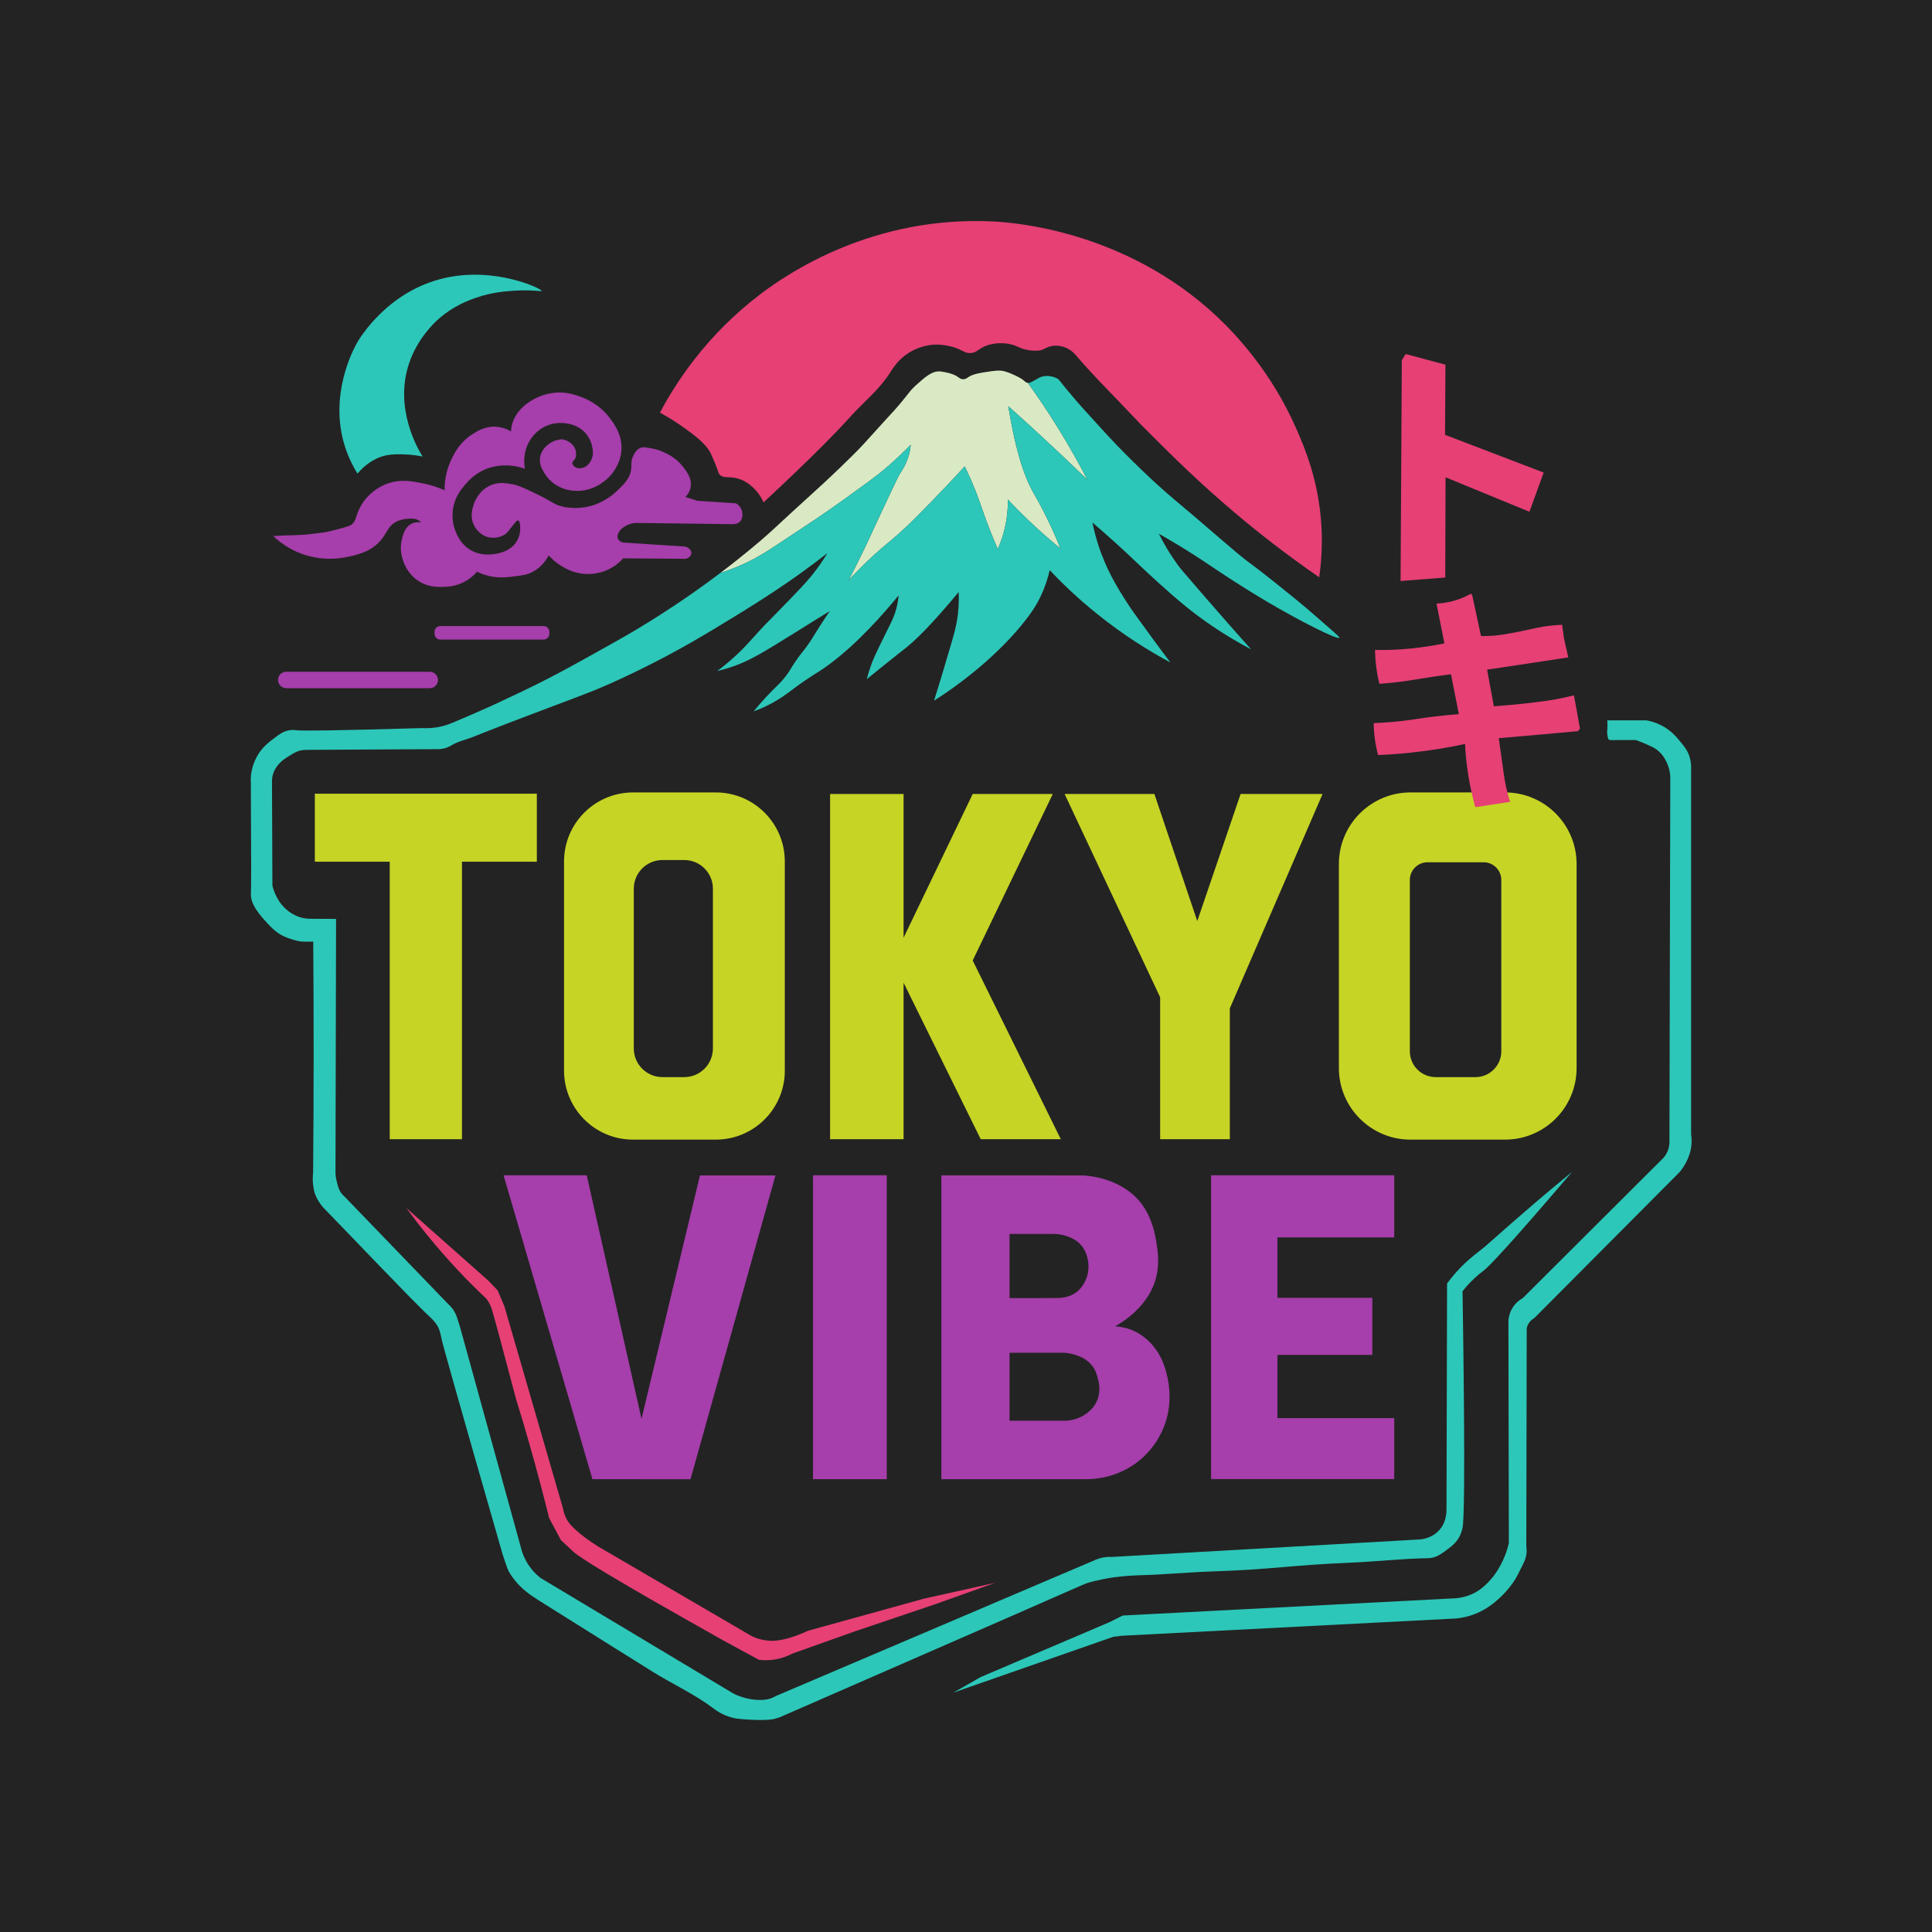 <?xml version="1.0" encoding="utf-8"?>
<!-- Generator: Adobe Illustrator 28.2.0, SVG Export Plug-In . SVG Version: 6.00 Build 0)  -->
<svg version="1.1" id="Layer_1" xmlns="http://www.w3.org/2000/svg" xmlns:xlink="http://www.w3.org/1999/xlink" x="0px" y="0px"
	 viewBox="0 0 1000 1000" style="enable-background:new 0 0 1000 1000;" xml:space="preserve">
<style type="text/css">
	.st0{fill:#232323;}
	.st1{fill:#C6D425;}
	.st2{fill:#A63EAB;}
	.st3{fill:#E64075;}
	.st4{fill:#D9E9C4;}
	.st5{fill:#2CC7B9;}
</style>
<rect class="st0" width="1000" height="1000"/>
<circle class="st0" cx="500" cy="500" r="500"/>
<g id="Tokyo_Vibe">
	<polygon class="st1" points="277.87,410.82 277.87,446.02 239.11,446.02 239.11,589.65 201.73,589.65 201.73,446.02 162.96,446.02 
		162.96,410.82 	"/>
	<polygon class="st1" points="549.07,589.65 507.62,589.65 467.69,508.65 467.69,589.65 429.65,589.65 429.65,410.96 467.69,410.96 
		467.69,485.36 503.47,410.96 544.93,410.96 503.47,497.15 	"/>
	<path class="st1" d="M370.49,410.16h-42.82c-19.73,0-35.72,16-35.72,35.73v108.26c0,19.73,15.99,35.72,35.72,35.72h42.82
		c19.73,0,35.73-15.99,35.73-35.72V445.89C406.22,426.16,390.22,410.16,370.49,410.16z M369,542.67c0,8.2-6.64,14.84-14.84,14.84
		h-11.27c-8.19,0-14.84-6.64-14.84-14.84v-82.69c0-8.19,6.65-14.83,14.84-14.83h11.27c8.2,0,14.84,6.64,14.84,14.83V542.67z"/>
	<path class="st1" d="M778.98,410.16h-48.91c-20.47,0-37.07,16.6-37.07,37.08V552.8c0,20.47,16.6,37.07,37.07,37.07h48.91
		c20.48,0,37.07-16.6,37.07-37.07V447.24C816.05,426.76,799.46,410.16,778.98,410.16z M777.07,544.13c0,7.39-5.99,13.38-13.38,13.38
		h-20.58c-7.39,0-13.38-5.99-13.38-13.38v-88.66c0-5.06,4.1-9.16,9.16-9.16h29.02c5.06,0,9.16,4.1,9.16,9.16V544.13z"/>
	<polygon class="st1" points="684.56,410.96 636.56,521.91 636.56,589.65 600.49,589.65 600.49,516.18 551.04,410.96 597.51,410.96 
		619.71,476.75 642.13,410.96 	"/>
	<polygon class="st2" points="661.22,640.49 661.22,671.76 710.31,671.76 710.31,701.29 661.22,701.29 661.22,734.02 721.65,734.02 
		721.65,765.56 626.85,765.56 626.85,608.31 721.65,608.31 721.65,640.49 	"/>
	<rect x="420.82" y="608.31" class="st2" width="38.17" height="157.31"/>
	<path class="st2" d="M604.47,713.91c-0.78-3.84-2.58-12.68-9.74-19.58c-1.31-1.26-4.16-3.96-8.78-5.86
		c-3.53-1.44-6.68-1.85-8.79-1.96c3.73-2.07,18.06-10.59,21.49-26.33c1.52-6.92,0.5-13.3-0.03-16.62
		c-0.66-4.11-2.06-12.92-7.78-20.49c-9.96-13.16-26.89-14.48-30.29-14.68c-12.03,0-24.06-0.01-36.1-0.01h-37.19v157.24h35.27
		c13.33,0.01,26.66,0.01,39.99,0.01c3.72-0.02,16.1-0.55,27.32-9.78c9.3-7.65,12.66-17.05,13.71-20.47c0.1-0.33,0.24-0.78,0.39-1.36
		C604.84,730.61,606.34,723.06,604.47,713.91z M522.53,638.7c7.57,0,15.14,0,22.72-0.01c3.2-0.01,5.69,0.7,7.2,1.26
		c1.77,0.64,4.77,1.75,7.26,4.69c2.01,2.38,2.7,4.8,3.05,6.11c0.48,1.73,1.52,6.64-0.87,11.92c-0.54,1.19-1.9,4.09-4.91,6.29
		c-3.95,2.9-8.45,2.89-10.76,2.89c-5.9,0.01-13.92,0.08-23.69,0.05V638.7z M567.55,725.62c-1.53,3.14-3.76,4.91-4.88,5.78
		c-4.33,3.36-8.97,3.86-10.92,3.96c-9.74-0.01-19.48-0.01-29.22-0.01V700.2c9.41,0,18.83,0,28.23-0.01c1.41,0.07,3.53,0.3,5.95,1.12
		c1.89,0.63,5.43,1.83,8.22,5.14c1.99,2.37,2.69,4.75,3.16,6.44C568.69,715.05,570.14,720.27,567.55,725.62z"/>
	<polygon class="st2" points="401.38,608.39 357.41,765.65 306.64,765.63 260.64,608.31 303.69,608.31 332.04,734.39 362.3,608.39 	
		"/>
</g>
<g id="JPN">
	<polygon class="st3" points="724.93,300.73 748.05,298.93 748.22,247.05 791.64,264.89 799,244.6 747.95,225.07 748.16,188.75 
		727.6,183.24 725.58,186.4 	"/>
	<path class="st3" d="M761.29,307.33c-2.33,1.32-5.54,2.82-9.53,3.85c-3.12,0.81-5.93,1.13-8.22,1.24l4.07,20.58
		c-5.07,1.06-10.71,1.99-16.87,2.62c-6.94,0.7-13.34,0.9-19.05,0.8c0.06,2.67,0.25,5.62,0.65,8.8c0.41,3.2,0.98,6.12,1.6,8.73
		c4.63-0.33,8.4-0.76,10.98-1.09c5.87-0.75,8.82-1.39,16.58-2.55c4.06-0.6,7.38-1.04,9.53-1.31l4.07,20.65
		c-2.64,0.19-6.9,0.54-12.15,1.16c-7.45,0.89-10.57,1.58-17.02,2.33c-3.4,0.4-8.53,0.9-14.91,1.16c0.04,3.1,0.29,6.63,0.95,10.47
		c0.37,2.17,0.82,4.18,1.31,6.04c5.39-0.22,11.04-0.61,16.95-1.24c10.17-1.07,19.56-2.66,28.07-4.51
		c0.24,4.89,0.74,10.31,1.67,16.15c0.98,6.13,2.26,11.68,3.64,16.58l18.04-2.76c-0.32-0.98-0.77-2.4-1.24-4.15
		c-1.45-5.37-1.93-9.25-2.69-14.91c-0.42-3.12-1.08-7.87-1.96-13.89c7.47-0.64,14.96-1.29,22.47-1.96
		c6.17-0.55,12.33-1.11,18.47-1.67l1.09-1.31c-0.57-3.24-1.16-6.49-1.75-9.75c-0.46-2.51-0.92-5-1.38-7.49
		c-1.88,0.47-4.56,1.11-7.78,1.75c-1.98,0.39-7.05,1.35-18.25,2.55c-4.06,0.43-9.29,0.94-15.42,1.38l-3.49-18.98l16.07-2.4
		l25.96-3.93l-2.25-9.96l-0.95-6.91c-1.38,0.05-3.48,0.16-6.04,0.44c-5.26,0.56-7.18,1.25-15.35,2.91
		c-9.15,1.86-12.59,2.18-14.98,2.33c-2.34,0.14-4.29,0.16-5.6,0.15l-4.62-21.38L761.29,307.33z"/>
</g>
<path class="st4" d="M542.64,269.69c2.86,5.95,4.93,10.94,6.21,14.18c-4.24-3.45-8.62-7.22-13.09-11.34
	c-5.14-4.75-9.82-9.44-14.07-13.97c0.05,5.41-0.55,12.21-2.94,19.64c-0.7,2.16-1.48,4.16-2.3,6c-3.13-7.14-5.38-13.07-6.87-17.24
	c-2.11-5.89-3.59-10.71-6.76-18c-1.4-3.21-2.64-5.81-3.49-7.52c-6.74,7.34-12.56,13.42-17.02,18c-7.98,8.19-12.08,12.38-17.46,17.12
	c-5.33,4.71-6.92,5.66-12.1,10.37c-6.02,5.46-10.59,10.28-13.53,13.52c2.28-4.41,5.66-11.1,9.6-19.41c2.65-5.6,2.41-5.33,6.22-13.42
	c6.71-14.31,10.07-21.46,10.69-22.37c0.95-1.4,3.29-4.72,4.69-9.7c0.62-2.21,0.87-4.1,0.98-5.35c-2.68,2.74-6.68,6.68-11.78,11.13
	c-5.95,5.19-11.03,8.68-24.22,18.22c-8.01,5.79-16.32,11.27-32.95,22.25c-6.03,3.98-12.23,8.03-21.38,11.78
	c-3.07,1.26-5.86,2.24-8.22,2.98c12.12-9.18,20.6-16.48,23.68-19.2c5.12-4.51,4.33-4.07,23.49-21.5c3.96-3.6,8.99-8.16,15.6-14.57
	c4.99-4.84,7.86-7.63,11.71-11.78c2.6-2.81,3.75-4.19,9.78-10.8c4.6-5.04,4.02-4.33,5.62-6.13c7.7-8.64,7.52-9.75,11.56-13.36
	c4.66-4.17,8.39-7.51,12.71-6.93c1.15,0.15,6.4,0.88,9.08,3c0.3,0.23,1.18,0.98,2.4,1.01c1.23,0.03,2.15-0.69,2.48-0.93
	c2.53-1.83,6.73-2.44,10.78-3.02c3.69-0.54,5.93-0.86,8.73-0.02c2.47,0.73,8,3.15,9.74,4.87c0.2,0.2,0.87,0.89,1.82,0.99
	c5.39,7.48,10.82,15.56,16.17,24.26c5.48,8.91,10.32,17.57,14.62,25.86c-9.52-9.21-19.33-18.45-29.46-27.71
	c-3.82-3.5-7.64-6.95-11.45-10.36c4.03,25.09,8.93,37.71,12.87,44.61C535.58,256.25,538.83,261.78,542.64,269.69z"/>
<path class="st5" d="M813.65,606.6c-30.8,36.07-42.46,48.58-45.81,51.13c-0.44,0.33-3.08,2.27-6.19,5.38
	c-2.12,2.12-3.68,4-4.65,5.24c0.23,14.12,1.82,113.9,0,122.54c-0.47,2.22-1.38,4.07-1.38,4.07c-1.85,3.78-4.61,5.67-8.4,8.44
	c-2.78,2.02-4.79,2.76-6.66,3.02c-0.73,0.1-1.29,0.11-1.45,0.11c-13.29,0.18-26.54,1.73-39.82,2.29
	c-32.25,1.35-39.44,3.45-72.44,4.58c-12.5,0.43-24.98,1.67-37.49,1.96c-0.52,0.02-5.98,0.14-12.91,1.06c0,0-3.95,0.52-10,1.93
	c-1.2,0.28-2.87,0.69-4.94,1.49c-1.25,0.48-2.14,0.91-2.29,0.98c-2.19,1.03-48.77,21.41-155.84,68.13
	c-0.63,0.21-1.72,0.56-3.11,0.87c-1.3,0.29-5.67,0.81-15.71,0.05c-2.4-0.18-3.9-0.39-5.56-0.82c-5.29-1.36-8.75-4.05-10.04-5.01
	c-9.93-7.5-21.45-12.6-31.96-19.26c-6.52-4.13-13.1-8.16-19.64-12.27c-9.12-5.73-22.13-13.9-38.18-23.95
	c-0.28-0.17-0.7-0.43-1.2-0.76c-3.5-2.29-8.1-5.34-11.94-10.42c-1.37-1.8-2.54-3.35-3.44-5.67c-0.31-0.8-0.79-2.23-1.75-5.07
	c-0.27-0.83-0.5-1.51-0.65-1.97c-22.22-77.33-31.35-109.71-31.69-111.82c-0.02-0.09-0.15-0.99-0.46-2.18
	c-0.36-1.41-0.7-2.81-1.6-4.36c-0.76-1.32-1.63-2.29-2.32-3.06c-0.93-1.03-1.71-1.72-1.89-1.89c-7.21-6.46-46.75-48.04-54-55.38
	c-0.42-0.42-1.87-1.88-3.28-4.14c-1.21-1.95-1.77-3.5-1.91-3.88c-0.22-0.64-0.74-2.31-1.03-5.07c-0.33-3.18,0.05-5.59,0.05-6
	c0.35-40.01,0.37-79.84,0.06-119.51c-1.98,0.06-3.57,0.04-4.69,0c-0.56-0.02-0.85-0.03-1.2-0.05c-1.32-0.11-2.56-0.35-4.31-0.88
	c-0.93-0.27-3.11-0.92-5.08-1.85c-4.2-1.98-6.89-4.97-10.52-9c-0.39-0.43-3.61-4.04-5.24-7.53c-0.93-1.98-1.13-3.49-1.2-4.31
	c-0.07-0.93-0.01-1.64,0-1.8c0.14-1.83,0.17-16.79-0.05-56.78c-0.06-0.92-0.09-2.2,0.05-3.71c0.1-1.04,0.54-5.13,3-9.71
	c2.65-4.92,6.01-7.43,10.53-10.8c1.8-1.34,3.76-2.59,6.41-3c1.73-0.26,3.08-0.06,3.38-0.02c3.14,0.4,21.39,0.2,65.24-1.09
	c2.33,0.14,5.76,0.11,9.75-0.8c2.89-0.65,4.98-1.52,6.04-1.96c18.2-7.64,26.54-11.74,26.54-11.74c5.6-2.61,12.92-6.02,22.4-10.88
	c8.24-4.22,14.05-7.45,23.53-12.72c11.83-6.59,17.75-9.89,25.31-14.48c13.12-7.96,23.18-14.92,28.4-18.62
	c4.47-3.16,8.62-6.22,12.42-9.09h0.01c2.36-0.74,5.15-1.72,8.22-2.98c9.15-3.75,15.35-7.8,21.38-11.78
	c16.63-10.98,24.94-16.46,32.95-22.25c13.19-9.54,18.27-13.03,24.22-18.22c5.1-4.45,9.1-8.39,11.78-11.13
	c-0.11,1.25-0.36,3.14-0.98,5.35c-1.4,4.98-3.74,8.3-4.69,9.7c-0.62,0.91-3.98,8.06-10.69,22.37c-3.81,8.09-3.57,7.82-6.22,13.42
	c-3.94,8.31-7.32,15-9.6,19.41c2.94-3.24,7.51-8.06,13.53-13.52c5.18-4.71,6.77-5.66,12.1-10.37c5.38-4.74,9.48-8.93,17.46-17.12
	c4.46-4.58,10.28-10.66,17.02-18c0.85,1.71,2.09,4.31,3.49,7.52c3.17,7.29,4.65,12.11,6.76,18c1.49,4.17,3.74,10.1,6.87,17.24
	c0.82-1.84,1.6-3.84,2.3-6c2.39-7.43,2.99-14.23,2.94-19.64c4.25,4.53,8.93,9.22,14.07,13.97c4.47,4.12,8.85,7.89,13.09,11.34
	c-1.28-3.24-3.35-8.23-6.21-14.18c-3.81-7.91-7.06-13.44-7.86-14.84c-3.94-6.9-8.84-19.52-12.87-44.61
	c3.81,3.41,7.63,6.86,11.45,10.36c10.13,9.26,19.94,18.5,29.46,27.71c-4.3-8.29-9.14-16.95-14.62-25.86
	c-5.35-8.7-10.78-16.78-16.17-24.26c0.05,0.01,0.1,0.02,0.15,0.02c0.48,0.02,0.85-0.13,1.01-0.19c1.7-0.7,3.83-2.08,4.92-2.62
	c3.42-1.68,7.3-0.26,7.85-0.05c0.7,0.25,1.32,0.57,1.86,0.9c2.27,2.87,5.59,6.96,9.76,11.77c2.52,2.9,4.61,5.17,8.77,9.74
	c5.24,5.77,7.94,8.74,11.76,12.71c1.21,1.27,6.04,6.27,12.69,12.64c2.72,2.61,6.97,6.67,12.71,11.73
	c3.91,3.45,3.99,3.37,12.69,10.76c3.23,2.74,2.82,2.41,13.67,11.71c10.51,8.99,11.28,9.64,12.69,10.76
	c4.85,3.87,5.33,3.97,12.73,9.77c3.07,2.4,5.31,4.21,9.78,7.81c4.75,3.83,7.25,5.85,10.73,8.79c2.32,1.95,3.85,3.28,6.82,5.87
	c7.25,6.31,10.87,9.47,10.7,9.76c-0.79,1.31-20.17-8.42-37.41-18.6c-9.57-5.65-18.36-11.36-20-12.43
	c-9.36-6.1-14.58-9.92-24.8-16.15c-4.76-2.9-8.71-5.17-11.27-6.62c3.62,7.25,7.24,12.64,9.81,16.15c1.57,2.14,2.59,3.35,13.82,16.29
	c5.72,6.59,8.63,9.93,10.77,12.36c5.21,5.94,9.76,11.03,13.38,15.06c-15.2-8.03-26.27-16.1-33.6-22.04
	c-9.78-7.91-21.19-18.7-23.64-21.02c-3.52-3.33-9.75-9.33-18.91-17.38c-2.52-2.22-4.62-4.03-6.03-5.24
	c0.53,2.64,1.42,6.56,2.91,11.2c4.25,13.34,10.18,22.76,14.83,30.04c2.56,4,6.14,8.9,13.31,18.69c3.86,5.27,7.1,9.59,9.31,12.51
	c-11.47-6.16-24.65-14.4-38.25-25.38c-9.45-7.62-17.47-15.26-24.22-22.4c-0.71,3.13-1.98,7.7-4.37,12.87
	c-2.27,4.92-5.15,9.48-10.54,16c-3.89,4.71-14.85,17.4-34.47,31.57c-4.33,3.12-8,5.54-10.48,7.12c3.63-11.57,6.64-21.81,9.24-30.69
	c1.48-5.05,3.39-11.76,3.56-20.8c0.04-1.97-0.01-3.61-0.07-4.73c-14.34,17.33-22.57,25.13-27.49,29.02
	c-0.82,0.65-5.84,4.58-12.8,10.18c-3.15,2.54-5.69,4.61-7.27,5.9c0.52-2.02,1.39-5.06,2.76-8.66c0.93-2.44,1.88-4.62,7.85-16.65
	c2.53-5.1,3.74-7.48,4.73-11.35c0.72-2.78,1.02-5.15,1.17-6.76c-7.55,9.24-21.28,25.04-36.37,36.07
	c-6.54,4.79-8.82,5.38-18.03,12.29c-3.33,2.5-8.11,6.24-15.5,9.6c-2.12,0.97-3.93,1.67-5.16,2.11c4.35-5.33,8.06-9.2,10.69-11.78
	c1.84-1.81,3.74-3.56,6.04-6.55c2.12-2.76,2.16-3.42,4.8-7.34c3.25-4.85,3.72-4.63,7.13-9.6c2.05-3,2.16-3.48,5.52-8.73
	c2.18-3.39,4.02-6.13,5.24-7.93c-2.43,1.5-6.29,3.88-11.06,6.84c-4.48,2.79-6.14,3.83-8.5,5.31c-14.26,8.86-21.56,13.36-30.04,16.36
	c-3.73,1.32-6.82,2.12-8.66,2.55c2.28-1.71,5.61-4.33,9.39-7.78c5.13-4.7,7.22-7.39,13.01-13.68c4.12-4.46,2.36-2.33,16.37-16.87
	c5.83-6.05,9-9.39,12.8-14.55c2.41-3.27,4.23-6.13,5.45-8.14c-3.97,3.09-9.38,7.19-15.92,11.85c-2.99,2.13-13.72,9.72-32.48,21.17
	c-14.4,8.79-28.27,17.26-47.78,26.83c-6.35,3.12-14.07,6.89-24.65,11.24c-3.26,1.34-11.23,4.35-27.17,10.36
	c-10.32,3.9-12.39,4.66-18.11,6.88c-9.28,3.6-13.92,5.4-16.69,6.54c-3.9,1.6-8.15,2.44-11.78,4.58c-0.58,0.35-2.64,1.61-5.56,1.93
	c-0.81,0.09-1.42,0.07-1.68,0.07c-22.69,0.12-45.38,0.25-68.07,0.37c-0.73,0.01-1.77,0.07-2.98,0.36c-1.07,0.25-2.56,0.75-5.38,2.55
	c-2.65,1.69-3.98,2.54-5.31,4c-0.91,1-3.03,3.37-3.71,6.91c-0.21,1.1-0.22,1.98-0.22,2.32c0.07,18.06,0.15,36.12,0.22,54.18
	c0.22,0.86,0.56,2.02,1.09,3.35c0.54,1.35,1.65,4.03,3.93,6.69c1.01,1.18,4.74,5.42,10.91,6.69c1.32,0.28,2.45,0.35,3.2,0.37
	c4.6,0.02,9.21,0.04,13.82,0.07c-0.1,44-0.2,88-0.3,132c0.2,2.13,0.59,3.88,0.95,5.16c0.48,1.72,0.88,3.15,1.96,4.66
	c0.61,0.84,1.26,1.48,1.82,1.96c17.84,18.5,35.69,36.99,53.53,55.49c1.73,1.55,2.76,3.05,3.36,4.11c0.83,1.46,1.3,2.88,2.18,5.67
	c0.52,1.63,0.9,2.99,1.15,3.93c10.29,37.27,20.58,74.55,30.87,111.82c0.44,1.97,1.2,4.42,2.57,7.03c1.84,3.53,4.01,5.9,5.29,7.15
	c0.96,0.94,1.83,1.66,2.51,2.18c33.33,19.98,66.66,39.95,100,59.93c4.59,2.17,8.53,2.84,11,3.07c4.68,0.44,7.29-0.39,8.18-0.71
	c1.19-0.42,2.13-0.92,2.78-1.31c54.96-23.41,109.93-46.83,164.89-70.25c1.46-0.65,3.48-1.35,5.95-1.58c1.03-0.1,1.98-0.11,2.83-0.06
	c52.9-3,105.8-6.01,158.69-9.02c1.44-0.04,3.43-0.3,5.6-1.23c1.09-0.47,4.06-1.78,6.26-4.95c1.41-2.03,1.92-3.97,2.18-5.02
	c0.41-1.63,0.51-3.05,0.51-4.07c0.1-39.08,0.19-78.16,0.29-117.23c1.08-1.47,2.8-3.71,5.09-6.26c6.14-6.84,11.96-10.6,14.62-12.94
	c11.37-10.03,17.67-15.59,25.74-22.48C799,618.79,805.57,613.24,813.65,606.6z"/>
<path class="st3" d="M210.31,625.22l42.33,37.53l4.95,5.16l3.49,8.22l30.33,104.65c0.21,1.25,0.65,3.05,1.64,5.02
	c1.29,2.59,2.96,4.31,5.24,6.33c2.52,2.23,6.22,5.2,11.24,8.29l79.42,46.36c1.17,0.58,2.83,1.28,4.91,1.8c0,0,2.54,0.63,5.45,0.71
	c3.96,0.11,10.86-1.41,18.82-5.18l60.35-16.71l36.65-8.15l-30.55,10.91l-41.75,14.11l-32.73,11.64c-2.24,1.18-5.72,2.65-10.18,3.2
	c-2.78,0.34-5.21,0.23-7.13,0l-18.18-9.89c-56.97-31.96-74.46-42.91-77.82-46.04c0,0-0.11-0.1-6.47-6.04
	c-2.04-3.81-4.07-7.61-6.11-11.42c-1.3-5.29-2.66-10.63-4.07-16c-4.12-15.67-8.47-30.85-13.02-45.53
	c-6.8-25.82-11.93-44.68-12.65-46.84c-0.61-1.81-1.53-3.35-1.53-3.35c-0.52-0.88-1.02-1.54-1.31-1.89
	c-9.94-9.36-20.28-20.24-30.47-32.8C217.28,634.57,213.68,629.85,210.31,625.22z"/>
<path class="st5" d="M831.91,372.85h20.29c4.01,0.74,6.98,2.16,8.8,3.2c4.27,2.44,6.69,5.36,8.87,8c1.97,2.38,3.64,4.44,4.65,7.71
	c0.63,2.04,0.78,3.84,0.8,5.09v190.25c0.25,1.62,0.44,4.01,0,6.84c-0.07,0.46-0.34,2.1-1.09,4.22c-0.71,2.02-2.1,5.15-4.87,8.51
	l-75.2,75.56c-0.58,0.31-1.36,0.84-2.11,1.67c-1.21,1.36-1.65,2.8-1.82,3.56l-0.22,112.95c0.16,1.02,0.28,2.56,0,4.36
	c-0.32,2.01-1,3.43-1.53,4.51c-2.38,4.85-3.57,7.28-4.95,9.31c-3.2,4.72-6.79,8.22-9.82,10.69c-2.14,1.8-5.43,4.16-9.89,5.96
	c-3.85,1.56-7.32,2.2-9.89,2.47l-173.24,8.95l-4.47,0.55l-82.8,28.91l14.18-8.07l66.55-28.36l6.98-3.49l172.58-8.95
	c2.4-0.22,5.89-0.88,9.6-2.84c3.57-1.89,5.77-4.16,7.42-5.89c3.14-3.3,4.84-6.37,5.89-8.29c1.43-2.62,3.21-6.51,4.36-11.56
	l-0.22-114.98c0.08-1.32,0.39-3.63,1.75-6.11c1.82-3.32,4.48-5.01,5.67-5.67l71.78-71.56c0.8-0.71,2.11-2.05,3.05-4.15
	c0.99-2.19,1.11-4.16,1.09-5.24l0.44-187.42c0.06-1.87-0.1-5.37-1.96-9.16c-0.63-1.28-2.04-4.08-5.02-6.33
	c-1.48-1.12-2.95-1.76-5.89-3.05c-2.05-0.9-3.8-1.54-5.02-1.96c-6.9,0.02-11.94,0.02-12.94,0.02c-0.17,0-0.65,0-1.02-0.32
	c-0.31-0.26-0.4-0.63-0.43-0.79c-0.53-2.3-0.39-3.64-0.39-3.64C832.02,377.09,832.1,375.33,831.91,372.85z"/>
<path class="st2" d="M148.16,356.2h74.29c2.34,0,4.25-1.91,4.25-4.25l0,0c0-2.34-1.91-4.25-4.25-4.25h-74.29
	c-2.34,0-4.25,1.91-4.25,4.25l0,0C143.91,354.29,145.82,356.2,148.16,356.2z"/>
<path class="st2" d="M227.88,331.04h53.5c1.63,0,2.96-1.33,2.96-2.96v-1.07c0-1.63-1.33-2.96-2.96-2.96h-53.5
	c-1.63,0-2.96,1.33-2.96,2.96v1.07C224.93,329.71,226.26,331.04,227.88,331.04z"/>
<path class="st5" d="M280.38,150.56c-0.07,0.44-4.83-0.66-13.85-0.11c-4.62,0.28-11.73,0.76-19.96,3.6
	c-3.84,1.32-11.72,4.13-19.53,11.02c-1.95,1.72-10.84,9.82-15.27,22.91c-8.05,23.79,5.02,45.23,6.98,48.33
	c-2.17-0.44-5.19-0.93-8.84-1.09c-2.56-0.11-6.59-0.29-10.36,0.55c-2.44,0.54-8.55,2.32-14.51,9.38c-2.05-3.28-4.62-8.06-6.55-14.18
	c-8.42-26.79,4.64-50.59,6.33-53.56c1.18-2.08,15.74-26.75,45.27-33.49C256.56,137.87,280.55,149.55,280.38,150.56z"/>
<path class="st3" d="M341.58,213.58c7.98-15,23.76-39.93,52.07-61.38c13.83-10.48,58.05-40.89,121.02-37.53
	c9.43,0.5,67.62,4.47,115.2,49.16c9.58,9,28.04,28.39,41.02,57.89c4.42,10.05,11.79,27.23,13.09,50.91
	c0.59,10.69-0.23,19.7-1.16,26.18c-17.8-12.29-32.19-23.71-43.05-32.87c-19.36-16.33-34.1-31.05-42.76-39.71
	c-5.25-5.24-7.87-7.86-9.89-10.04c-9.95-10.71-20.49-20.87-29.96-32c-0.72-0.84-2.96-3.52-6.69-4.65c-0.81-0.25-3.52-1.04-6.69-0.29
	c-2.36,0.55-2.88,1.46-5.24,2.04c-0.56,0.14-2.41,0.51-5.82,0c-4.75-0.71-5.64-2.12-9.4-3.06c-0.67-0.17-6.27-1.49-12.2,0.48
	c-4.94,1.64-5.29,3.97-8.95,4.04c-2.92,0.05-3.57-1.36-8.15-2.91c-0.39-0.13-5.11-1.68-10.47-1.45c-1.16,0.05-7.25,0.42-13.38,4.36
	c-5.43,3.49-8.11,8-9.89,10.76c-5.4,8.36-13.4,14.72-20.07,22.11c-7.25,8.03-20.17,21.37-45,44.42c-0.72-1.67-2.04-4.15-4.36-6.6
	c-1.23-1.29-3.95-4.09-8.24-5.53c-5.21-1.75-8.05,0.1-10.18-2.33c-0.61-0.7-0.43-0.91-1.87-4.64c0,0-0.86-2.23-2.45-5.78
	c-2.36-5.27-8.49-9.76-14.02-13.75C351.1,219.28,346.91,216.47,341.58,213.58z"/>
<path class="st2" d="M141.44,277.44c1.98,1.91,4.91,4.36,8.87,6.55c2.22,1.22,6.63,3.39,12.65,4.51c7.39,1.37,13.3,0.44,15.56,0
	c5.3-1.02,13.01-2.5,18.33-8.58c3.58-4.09,4.03-7.93,8.58-10.04c2.86-1.33,6.17-1.43,6.98-1.45c1.59-0.05,2.67,0.13,3.71,0.62
	c0.9,0.42,1.53,0.98,1.93,1.38c-1.08-0.18-2.91-0.32-4.76,0.51c-3.97,1.78-4.97,6.64-5.45,8.98c-0.98,4.77,0.25,8.63,0.73,10.07
	c0.55,1.66,2.47,7.17,8.15,10.8c4.91,3.14,9.77,3.04,12.73,2.98c2.1-0.04,6.68-0.19,11.56-2.98c2.8-1.6,4.72-3.51,5.89-4.87
	c1.42,0.69,3.5,1.56,6.11,2.18c5.14,1.22,9.31,0.73,12.8,0.29c4.65-0.59,7.12-0.9,10.04-2.47c4.56-2.46,7.01-6.29,8.15-8.44
	c1.44,1.6,3.71,3.77,6.91,5.67c1.88,1.12,5.4,3.16,10.47,3.78c3.03,0.37,7.98,0.4,13.24-2.04c3.94-1.82,6.52-4.32,7.93-5.89
	l30.84,0.22c0.17,0.03,2.24,0.38,3.6-1.09c0.71-0.76,0.88-1.65,0.93-2.04c-0.1-0.43-0.34-1.2-0.98-1.89
	c-1.31-1.43-3.19-1.38-3.49-1.36l-30.98-2.02c-0.19-0.05-2.17-0.55-2.73-2.24c-0.42-1.27,0.23-2.43,0.71-3.27
	c0.96-1.7,2.41-2.53,3.44-3.11c1.92-1.07,3.8-1.43,5.18-1.53l50.18,0.65c0.32,0.02,2.49,0.1,3.93-1.53
	c1.14-1.29,1.11-2.86,1.09-3.71c-0.01-0.72-0.16-2.11-1.09-3.49c-0.79-1.17-1.77-1.79-2.29-2.07l-19.96-1.31l-6.11-1.96
	c0.92-0.98,2.17-2.63,2.62-4.91c0.9-4.58-2.09-8.41-4.04-10.91c-3.58-4.59-7.98-6.53-10.47-7.64c-2.91-1.29-4.97-1.62-7.75-2.07
	c-1.67-0.27-2.49-0.29-3.38,0c-2.5,0.81-3.68,3.41-4.15,4.47c-1.22,2.79-0.69,4.52-0.98,6.87c-0.57,4.6-3.78,7.66-7.42,11.13
	c-5.41,5.16-11.16,7-12.55,7.42c-2.59,0.78-9.34,2.44-16.91,0.22c-3.24-0.95-2.37-1.36-12.44-6.33c-7.83-3.86-10.08-4.46-11.89-4.8
	c-3.43-0.64-7.38-1.37-11.67,0.55c-6.13,2.74-8.24,8.78-8.62,9.93c-0.61,1.88-2.11,6.46,0.33,11.02c0.45,0.84,2.89,5.14,7.96,6
	c3.44,0.58,7.41-0.55,9.4-2.95c0.4-0.48,1.15-1.53,2.93-3.71c1.43-1.76,1.93-2.29,2.4-2.18c1.02,0.24,1.08,3.33,1.09,3.71
	c0.02,0.98,0.04,4.38-2.18,7.64c-3.41,4.99-9.52,5.83-11.56,6.11c-1.84,0.25-7.21,0.9-12.44-2.4c-4.6-2.91-6.36-7.15-7.2-9.16
	c-2.14-5.16-1.74-9.78-1.42-11.89c0.96-6.22,4.3-10.17,6.22-12.44c1.6-1.89,5.42-6.29,12.11-8.62c0.98-0.34,5.99-2.02,12.55-1.2
	c2.63,0.33,4.78,0.96,6.33,1.53c-0.32-1.72-1.37-8.58,2.84-15.05c0.83-1.29,3.44-5.17,8.62-7.31c1.08-0.44,4.73-1.83,9.49-1.2
	c1.96,0.26,6.08,0.86,9.6,4.25c0.57,0.55,3.51,3.48,4.36,8.18c0.27,1.51,0.63,3.62-0.33,6c-0.3,0.74-1.32,3.29-3.93,4.36
	c-0.41,0.17-2.6,1.07-4.47,0c-0.17-0.1-1.65-0.98-1.64-2.18c0.01-0.84,0.74-1.16,1.31-2.07c1-1.6,0.61-3.53,0.44-4.36
	c-0.57-2.79-3.29-5.17-6.87-5.89c-1.21,0.05-3.95,0.31-6.65,2.18c-0.81,0.56-4.24,2.93-4.91,7.2c-0.56,3.54,1.12,6.29,2.4,8.4
	c0.47,0.77,2.38,3.78,6.22,6.11c4.61,2.79,9.09,2.84,10.69,2.84c9.77-0.02,16.07-6.81,16.91-7.75c1.25-1.39,5.5-6.26,5.89-13.64
	c0.41-7.68-3.64-13.12-5.89-16.15c-5.71-7.68-13.21-10.46-15.71-11.35c-2.8-0.99-7.41-2.56-13.35-1.89
	c-9.12,1.03-18.98,7.07-21.56,15.96c-0.49,1.69-0.62,3.14-0.65,4.04c-1.51-0.89-4.03-2.11-7.31-2.4c-6.11-0.54-10.67,2.5-13.15,4.15
	c-6.34,4.23-9.13,9.99-10.53,12.98c-2.91,6.23-3.41,12.01-3.38,15.71c-2.58-1.16-6.46-2.64-11.35-3.6c-5.67-1.11-11.26-2.2-17.78,0
	c-6.97,2.35-10.96,7.09-12,8.4c-2.68,3.36-3.95,6.71-4.58,8.84c-0.57,1.92-0.99,2.71-1.96,3.71c-0.81,0.83-1.68,1.29-7.64,2.84
	c-3.14,0.82-4.75,1.23-6.55,1.53c-0.9,0.15-2.17,0.3-4.72,0.62c-2.59,0.32-3.88,0.51-4.93,0.58c-4.44,0.33-10.31,0.44-10.31,0.44
	S145.87,277.22,141.44,277.44z"/>
</svg>
